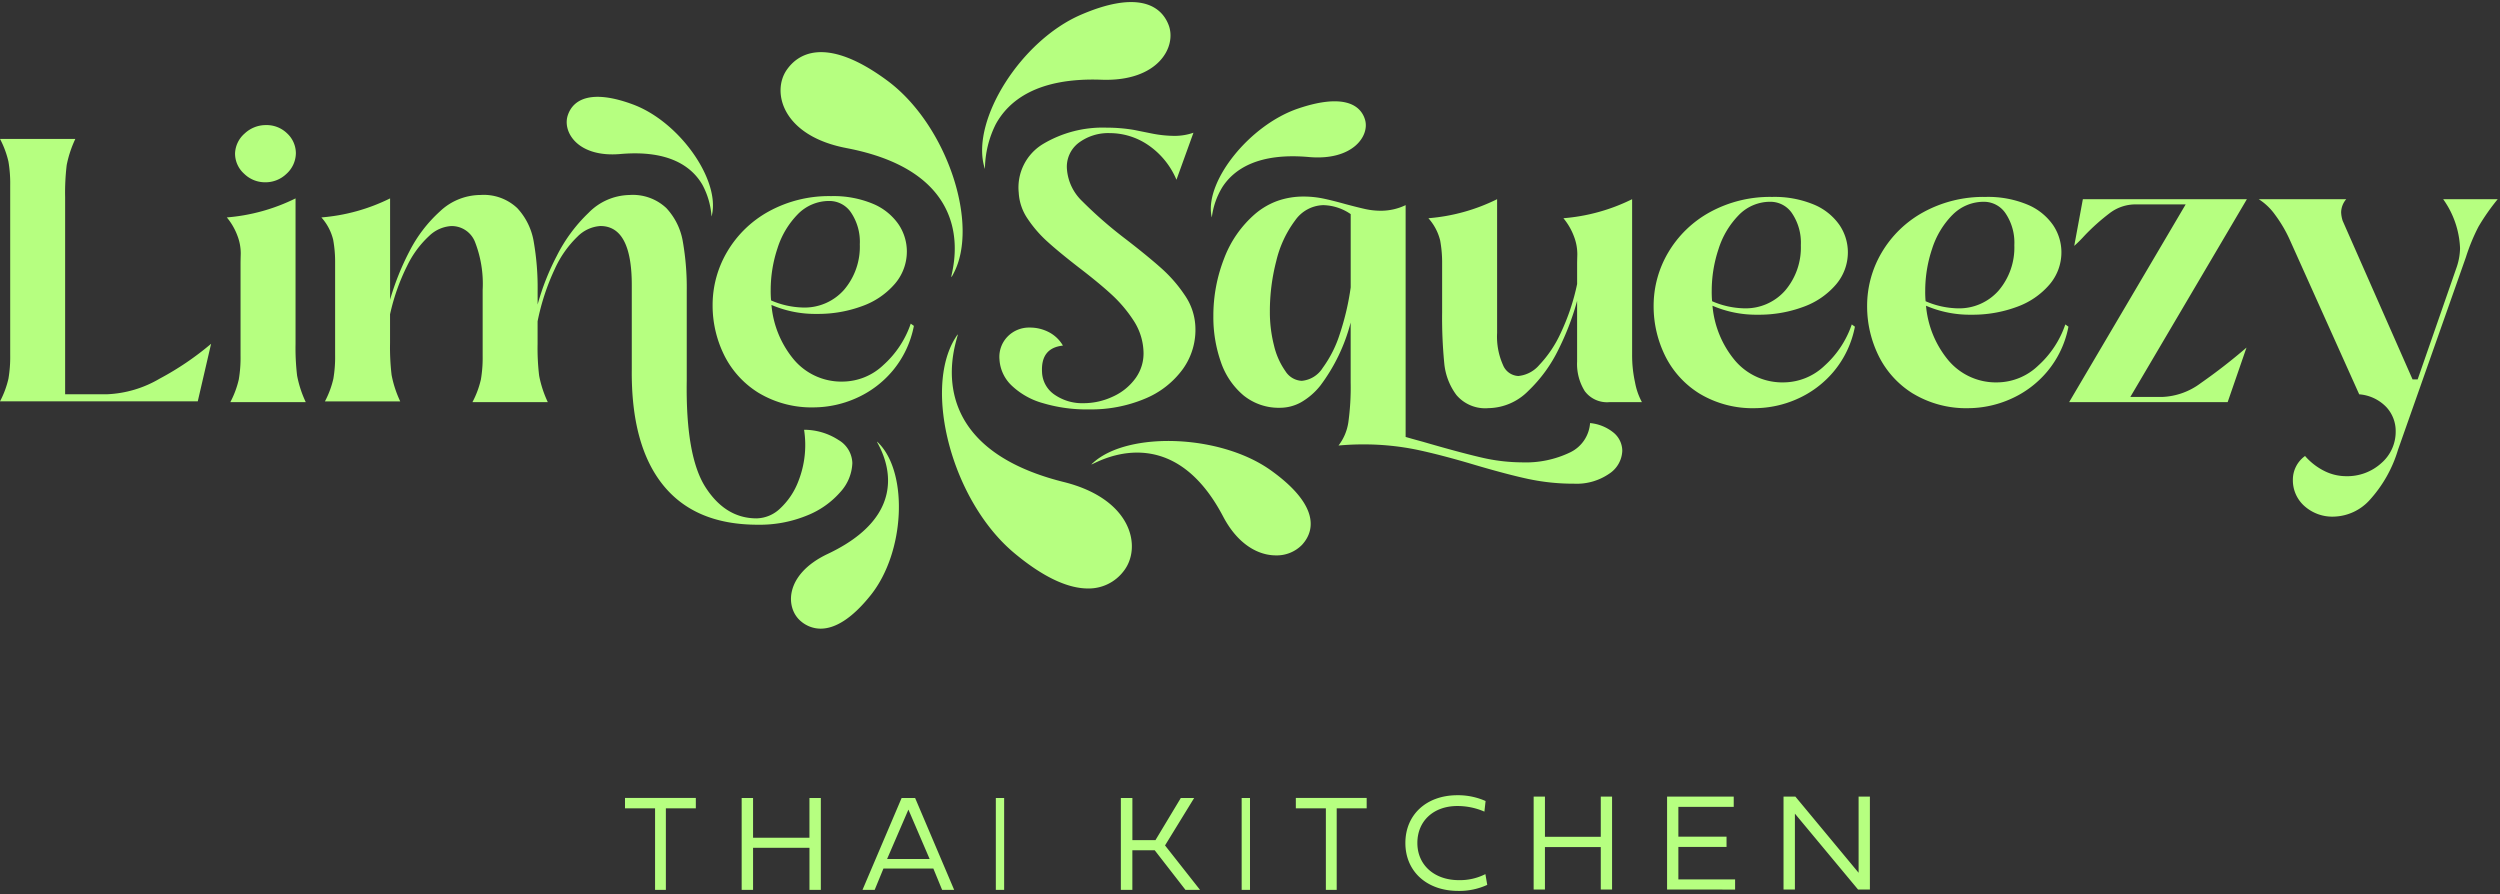 <svg xmlns="http://www.w3.org/2000/svg" width="302" height="108" viewBox="0 0 302 108">
  <rect x="0" y="0" width="302" height="108" fill="#333333" stroke="none"/>
  <g id="Logo_LimeSqueezyThaiKitchen_White" data-name="Logo/LimeSqueezyThaiKitchen/White" transform="translate(0)">
    <path id="Combined_Shape" data-name="Combined Shape" d="M169.77,101.585c0-3.424,2.546-5.772,6.282-5.772a8.187,8.187,0,0,1,3.406.7l-.14,1.282a8.133,8.133,0,0,0-3.273-.678c-2.877,0-4.827,1.811-4.827,4.465s2.041,4.489,5.017,4.489a6.789,6.789,0,0,0,3.2-.728l.224,1.3a8.08,8.08,0,0,1-3.513.728C172.358,107.373,169.77,105.016,169.77,101.585Zm-9.605,5.661V97.4h-3.628V96.142h8.557V97.4h-3.62v9.844Zm-10.172,0v-11.1H151v11.1Zm-6.789,0-3.714-4.783h-2.7v4.783H135.4v-11.1h1.393v5.094h2.786l3.064-5.094h1.612l-3.519,5.732,4.229,5.371Zm-22.907,0v-11.1H121.3v11.1Zm-14.636,0H104.19l4.726-11.1h1.63l4.717,11.1h-1.455l-1.059-2.576h-6.029l-1.059,2.576h0Zm1.5-3.729H112.3l-2.564-5.968Zm-9.378,3.729v-5.078H90.97v5.078H89.593v-11.1H90.97v4.8h6.81v-4.8h1.377v11.1Zm-18.651,0V97.4H75.5V96.142h8.557V97.4h-3.62v9.844Zm145.323-.038-7.63-9.17v9.17H215.45V95.979h1.431l7.638,9.2v-9.2h1.364v11.229Zm-23.072,0V95.979h8.051v1.24h-6.687v3.6h5.819v1.24h-5.819v3.919H209.6v1.232Zm-8.009,0v-5.135h-6.745v5.135h-1.364V95.979h1.364v4.854h6.745V95.979h1.364v11.229ZM96.746,74.795c-1.9-1.581-2.016-5.648,3.247-8.134,12.774-6.033,4.487-15.1,6.2-13.326,3.518,3.648,3.132,13.092-.98,18.271-2.349,2.958-4.4,4.085-6.076,4.085A3.674,3.674,0,0,1,96.746,74.795Zm25.795-8.219C115,60.289,111.493,46.8,115.414,40.555c1.906-3.037-7.186,12.366,13.088,17.422,8.353,2.083,9.459,7.971,7.218,10.786a5.286,5.286,0,0,1-4.292,2.075C129.148,70.839,126.205,69.631,122.541,66.576Zm25.209-4.439c-4.82-9.188-11.236-8.092-14.23-7-1.426.522-2.075,1.044-1.407.456,4.262-3.753,15.329-3.378,21.411.977,5.374,3.847,5.614,6.961,3.768,8.988a4.265,4.265,0,0,1-3.164,1.282C152.045,66.842,149.551,65.57,147.75,62.137ZM80.088,58.328q-3.864-4.809-3.769-13.977V34.189q0-7.135-3.793-7.135a4.274,4.274,0,0,0-2.773,1.287,12.648,12.648,0,0,0-2.726,3.884,27.538,27.538,0,0,0-2.086,6.345v2.71a28.206,28.206,0,0,0,.189,3.861,13.4,13.4,0,0,0,1.043,3.184h-9.1a11.257,11.257,0,0,0,1.019-2.732,15.7,15.7,0,0,0,.213-2.868V34.777a13.962,13.962,0,0,0-.925-5.8,3.022,3.022,0,0,0-2.868-1.919,4.211,4.211,0,0,0-2.678,1.2,11.979,11.979,0,0,0-2.655,3.612,25.2,25.2,0,0,0-2.062,5.848v3.478a28.208,28.208,0,0,0,.189,3.861,13.383,13.383,0,0,0,1.043,3.184h-9.1a11.275,11.275,0,0,0,1.02-2.732,15.661,15.661,0,0,0,.213-2.868V31.48a14.923,14.923,0,0,0-.237-2.778,6.266,6.266,0,0,0-1.422-2.687,22.741,22.741,0,0,0,8.3-2.3V35.951A31.3,31.3,0,0,1,49.465,30.1a16.77,16.77,0,0,1,3.7-4.832,7.142,7.142,0,0,1,4.859-1.964,5.9,5.9,0,0,1,4.456,1.581,7.827,7.827,0,0,1,1.991,4.042,32.279,32.279,0,0,1,.474,5.984v1.626a29.749,29.749,0,0,1,2.323-5.893,18.941,18.941,0,0,1,3.84-5.193,7.073,7.073,0,0,1,4.93-2.145,5.9,5.9,0,0,1,4.456,1.581,7.824,7.824,0,0,1,1.991,4.042,32.237,32.237,0,0,1,.474,5.984V45.705q-.142,9.167,2.275,12.916t6.163,3.748a4.229,4.229,0,0,0,2.867-1.219,8.717,8.717,0,0,0,2.181-3.274,11.938,11.938,0,0,0,.687-6.21,7.65,7.65,0,0,1,4.172,1.242,3.335,3.335,0,0,1,1.659,2.778,5.475,5.475,0,0,1-1.446,3.5,10.473,10.473,0,0,1-4.053,2.845,15.054,15.054,0,0,1-5.925,1.106Q83.95,63.138,80.088,58.328ZM278.33,60.841a4.144,4.144,0,0,1-1.351-3.071,3.531,3.531,0,0,1,1.47-2.936,7.552,7.552,0,0,0,2.37,1.829,5.907,5.907,0,0,0,2.56.61,6.123,6.123,0,0,0,4.29-1.581,5.01,5.01,0,0,0,1.73-3.838,4.25,4.25,0,0,0-1.137-2.935,5.086,5.086,0,0,0-3.271-1.536L276.552,28.6a16.231,16.231,0,0,0-1.73-2.913,7.079,7.079,0,0,0-1.968-1.874h10.571a2.5,2.5,0,0,0-.616,1.581,3.768,3.768,0,0,0,.19,1.039l8.438,19.148h.616l4.741-13.639a7.52,7.52,0,0,0,.38-2.213,10.907,10.907,0,0,0-2.039-5.916h6.589a25.9,25.9,0,0,0-2.323,3.319,23.333,23.333,0,0,0-1.517,3.681l-8.2,23.258a15.687,15.687,0,0,1-3.484,6.142,6.038,6.038,0,0,1-4.2,1.942A5.052,5.052,0,0,1,278.33,60.841Zm-93.6-3.206c-1.7-.36-3.9-.937-6.542-1.716-2.71-.81-5.094-1.433-7.087-1.852a31.8,31.8,0,0,0-6.518-.633c-.938,0-1.911.046-2.892.136a6.032,6.032,0,0,0,1.185-2.777,30.52,30.52,0,0,0,.284-4.81v-7.27a21.69,21.69,0,0,1-3.674,7.632,8.178,8.178,0,0,1-2.317,2,5.243,5.243,0,0,1-2.542.665A6.746,6.746,0,0,1,150.2,47.5a9.092,9.092,0,0,1-2.726-4.042,16.384,16.384,0,0,1-.9-5.51,19,19,0,0,1,1.3-6.977,13.3,13.3,0,0,1,3.769-5.4,8.718,8.718,0,0,1,2.689-1.557,9.335,9.335,0,0,1,3.141-.52,11.619,11.619,0,0,1,2.3.225c.75.154,1.667.382,2.726.678,1.005.269,1.827.474,2.442.61a8.728,8.728,0,0,0,1.872.2,6.89,6.89,0,0,0,2.987-.678v28c.284.091.986.288,2.085.587,2.99.869,5.366,1.508,7.064,1.9a21.966,21.966,0,0,0,4.882.587,12.363,12.363,0,0,0,5.831-1.2,4.254,4.254,0,0,0,2.418-3.545,5.268,5.268,0,0,1,2.892,1.2,2.861,2.861,0,0,1,1,2.145,3.457,3.457,0,0,1-1.588,2.777,6.915,6.915,0,0,1-4.242,1.2A26.173,26.173,0,0,1,184.732,57.634Zm-28.3-31.229a13.3,13.3,0,0,0-2.252,4.855A24.2,24.2,0,0,0,153.4,37.4a16.314,16.314,0,0,0,.5,4.087,8.892,8.892,0,0,0,1.375,3.094,2.479,2.479,0,0,0,1.967,1.174,3.333,3.333,0,0,0,2.536-1.557,14.211,14.211,0,0,0,2.086-4.155,31.37,31.37,0,0,0,1.3-5.577V25.615a6.069,6.069,0,0,0-3.319-1.084A4.289,4.289,0,0,0,156.433,26.406Zm-30.51,22.026a8.973,8.973,0,0,1-3.76-2.154,4.716,4.716,0,0,1-1.424-3.124,3.5,3.5,0,0,1,.981-2.746,3.62,3.62,0,0,1,2.7-1.088,4.935,4.935,0,0,1,2.264.544,4.2,4.2,0,0,1,1.721,1.633q-2.67.284-2.525,3.172a3.441,3.441,0,0,0,1.529,2.769,5.879,5.879,0,0,0,3.48,1.018,8.33,8.33,0,0,0,3.563-.805A6.822,6.822,0,0,0,137.2,45.4a5.1,5.1,0,0,0,.929-3.291,7.289,7.289,0,0,0-1.2-3.646,16.231,16.231,0,0,0-2.615-3.1q-1.512-1.4-4.043-3.338-2.379-1.846-3.758-3.1a14.774,14.774,0,0,1-2.374-2.746,6.15,6.15,0,0,1-1.076-3.149,6.128,6.128,0,0,1,2.912-5.871,14.06,14.06,0,0,1,7.727-1.988,19.679,19.679,0,0,1,3.344.284q.452.095,1.983.4a14.352,14.352,0,0,0,2.824.308,6.908,6.908,0,0,0,2.316-.379l-2.052,5.681a9.547,9.547,0,0,0-3.415-4.191,8.245,8.245,0,0,0-4.619-1.443,5.952,5.952,0,0,0-3.792,1.183,3.628,3.628,0,0,0-1.4,3.219,5.962,5.962,0,0,0,1.83,3.811,50.9,50.9,0,0,0,5.3,4.616q2.636,2.036,4.275,3.5a17,17,0,0,1,2.821,3.243,7.216,7.216,0,0,1,1.276,3.669,8.119,8.119,0,0,1-1.5,5.255,10.688,10.688,0,0,1-4.616,3.6,16.764,16.764,0,0,1-6.694,1.278A18.46,18.46,0,0,1,125.922,48.431Zm105.2-1.116a11.193,11.193,0,0,1-4.172-4.561,13.549,13.549,0,0,1-1.4-6.074,12.648,12.648,0,0,1,1.754-6.413,13.2,13.2,0,0,1,5.025-4.877,15.1,15.1,0,0,1,7.537-1.852,12.363,12.363,0,0,1,5.049.926A7.06,7.06,0,0,1,248,26.925a5.879,5.879,0,0,1,1.019,3.3,5.976,5.976,0,0,1-1.446,3.906,9.332,9.332,0,0,1-3.934,2.688,15.339,15.339,0,0,1-5.475.948,13.37,13.37,0,0,1-5.5-1.084,11.9,11.9,0,0,0,2.7,6.594,7.5,7.5,0,0,0,5.973,2.664,7.208,7.208,0,0,0,4.859-2.009,11.831,11.831,0,0,0,3.294-4.99l.379.271a11.938,11.938,0,0,1-2.583,5.441,12.168,12.168,0,0,1-4.456,3.32,12.723,12.723,0,0,1-5,1.083A12.432,12.432,0,0,1,231.126,47.315Zm4.716-21.587a10.27,10.27,0,0,0-2.441,4.087,15.946,15.946,0,0,0-.829,5.058,12.052,12.052,0,0,0,.048,1.265,10.211,10.211,0,0,0,3.84.858,6.353,6.353,0,0,0,4.978-2.145,8.012,8.012,0,0,0,1.9-5.487,6.348,6.348,0,0,0-1.043-3.816,3.142,3.142,0,0,0-2.607-1.423A5.281,5.281,0,0,0,235.842,25.728ZM205.33,47.315a11.2,11.2,0,0,1-4.172-4.561,13.543,13.543,0,0,1-1.4-6.074,12.644,12.644,0,0,1,1.754-6.413,13.207,13.207,0,0,1,5.025-4.877,15.1,15.1,0,0,1,7.537-1.852,12.363,12.363,0,0,1,5.049.926,7.059,7.059,0,0,1,3.081,2.461,5.879,5.879,0,0,1,1.019,3.3,5.976,5.976,0,0,1-1.446,3.906,9.332,9.332,0,0,1-3.934,2.688,15.341,15.341,0,0,1-5.475.948,13.368,13.368,0,0,1-5.5-1.084,11.9,11.9,0,0,0,2.7,6.594,7.5,7.5,0,0,0,5.973,2.664,7.208,7.208,0,0,0,4.859-2.009,11.831,11.831,0,0,0,3.294-4.99l.379.271a11.942,11.942,0,0,1-2.583,5.441,12.168,12.168,0,0,1-4.456,3.32,12.722,12.722,0,0,1-5,1.083A12.432,12.432,0,0,1,205.33,47.315Zm4.717-21.587a10.266,10.266,0,0,0-2.442,4.087,15.946,15.946,0,0,0-.829,5.058,12.047,12.047,0,0,0,.048,1.265,10.211,10.211,0,0,0,3.84.858,6.353,6.353,0,0,0,4.978-2.145,8.012,8.012,0,0,0,1.9-5.487,6.352,6.352,0,0,0-1.043-3.816,3.142,3.142,0,0,0-2.607-1.423A5.278,5.278,0,0,0,210.046,25.728ZM175.939,47.473a7.591,7.591,0,0,1-1.47-3.816,56.82,56.82,0,0,1-.26-6.209V31.577a14.924,14.924,0,0,0-.237-2.778,6.268,6.268,0,0,0-1.422-2.687,22.743,22.743,0,0,0,8.3-2.3V39.976a8.384,8.384,0,0,0,.711,3.862,2.1,2.1,0,0,0,1.849,1.332,3.8,3.8,0,0,0,2.536-1.332A14.171,14.171,0,0,0,188.525,40a26.384,26.384,0,0,0,1.991-5.939V31.577c0-.091.007-.459.024-1.107a5.924,5.924,0,0,0-.4-2.145,7.546,7.546,0,0,0-1.28-2.213,22.741,22.741,0,0,0,8.3-2.3V42.641a15.26,15.26,0,0,0,.356,3.319,8.025,8.025,0,0,0,.829,2.371H194.4A3.35,3.35,0,0,1,191.44,47a6.193,6.193,0,0,1-.925-3.59V36.093a31.667,31.667,0,0,1-2.228,5.825,17.493,17.493,0,0,1-3.674,5.058,6.892,6.892,0,0,1-4.812,2.077A4.553,4.553,0,0,1,175.939,47.473Zm-84.284-.255a11.194,11.194,0,0,1-4.172-4.561,13.544,13.544,0,0,1-1.4-6.074,12.646,12.646,0,0,1,1.754-6.413,13.208,13.208,0,0,1,5.025-4.877,15.1,15.1,0,0,1,7.537-1.852,12.364,12.364,0,0,1,5.049.926,7.054,7.054,0,0,1,3.081,2.461,5.879,5.879,0,0,1,1.019,3.3,5.976,5.976,0,0,1-1.446,3.906,9.336,9.336,0,0,1-3.934,2.688,15.342,15.342,0,0,1-5.476.948,13.367,13.367,0,0,1-5.5-1.084,11.9,11.9,0,0,0,2.7,6.594,7.506,7.506,0,0,0,5.974,2.664,7.2,7.2,0,0,0,4.858-2.009,11.821,11.821,0,0,0,3.294-4.99l.379.272a11.933,11.933,0,0,1-2.583,5.441,12.163,12.163,0,0,1-4.455,3.32,12.732,12.732,0,0,1-5,1.083A12.433,12.433,0,0,1,91.655,47.218Zm4.716-21.587a10.271,10.271,0,0,0-2.442,4.087,15.959,15.959,0,0,0-.829,5.058,12.023,12.023,0,0,0,.048,1.265,10.211,10.211,0,0,0,3.839.858,6.352,6.352,0,0,0,4.978-2.145,8.013,8.013,0,0,0,1.9-5.487,6.343,6.343,0,0,0-1.043-3.816,3.14,3.14,0,0,0-2.607-1.423A5.28,5.28,0,0,0,96.371,25.631Zm153.579,22.7,14.079-23.89h-6.02a5.155,5.155,0,0,0-3.105,1.017,25.236,25.236,0,0,0-3.152,2.822,15.735,15.735,0,0,1-1.185,1.175l1.043-5.645h19.815L257.345,47.7h3.887a8.284,8.284,0,0,0,4.622-1.671,68.441,68.441,0,0,0,5.523-4.291L269.1,48.331ZM36.926,48.325h-9.1a11.347,11.347,0,0,0,1.019-2.732,15.712,15.712,0,0,0,.213-2.868V31.479c0-.082.006-.416.024-1.106a5.943,5.943,0,0,0-.4-2.145,7.576,7.576,0,0,0-1.28-2.213,22.846,22.846,0,0,0,8.3-2.3V41.279a28.273,28.273,0,0,0,.19,3.861,13.406,13.406,0,0,0,1.042,3.184h0ZM0,48.234A11.251,11.251,0,0,0,1.019,45.5a15.652,15.652,0,0,0,.213-2.867v-20.5a15.665,15.665,0,0,0-.213-2.868A11.258,11.258,0,0,0,0,16.532H9.1a13.474,13.474,0,0,0-1.043,3.161,28.085,28.085,0,0,0-.189,3.884v23.8h5.072A13.589,13.589,0,0,0,19.27,45.5,35.244,35.244,0,0,0,25.5,41.279l-1.611,6.955Zm102.239-30.6c-7.732-1.473-9.071-6.784-7.187-9.465s5.753-3.4,12.138,1.322c7.227,5.346,11.185,17.46,7.962,23.358a1.47,1.47,0,0,1-.229.372C114.7,33.222,119.338,20.892,102.239,17.636Zm44.09,8.1c-.7-4.179,4.628-10.886,10.489-12.874,5.179-1.756,7.489-.629,8.077,1.345s-1.5,4.985-6.787,4.514c-6.179-.551-9.06,1.522-10.424,3.6A9.13,9.13,0,0,0,146.39,26C146.376,26,146.36,25.916,146.329,25.732ZM84.855,22.079c-1.232-2.123-3.928-4.247-9.909-3.724-5.14.449-7.019-2.647-6.362-4.663s2.944-3.155,7.875-1.325c5.581,2.071,10.434,8.97,9.566,13.243-.038.189-.058.275-.072.275A9.439,9.439,0,0,0,84.855,22.079ZM29.484,20.731a3.273,3.273,0,0,1-1.09-2.439,3.342,3.342,0,0,1,1.161-2.416,3.734,3.734,0,0,1,2.583-1.016,3.546,3.546,0,0,1,2.56,1.016,3.276,3.276,0,0,1,1.043,2.416A3.418,3.418,0,0,1,34.6,20.754a3.651,3.651,0,0,1-2.56,1.016A3.6,3.6,0,0,1,29.484,20.731Zm89.382-.958c-1.473-5.622,4.466-15.121,11.73-18.25,6.418-2.765,9.542-1.406,10.567,1.23s-1.244,6.878-8.11,6.628c-7.758-.282-11.212,2.542-12.761,5.366a12.3,12.3,0,0,0-1.31,5.386C118.964,20.133,118.931,20.02,118.866,19.773Z" transform="translate(0 0.25)" fill="#b6ff80"/>
  </g>
</svg>
